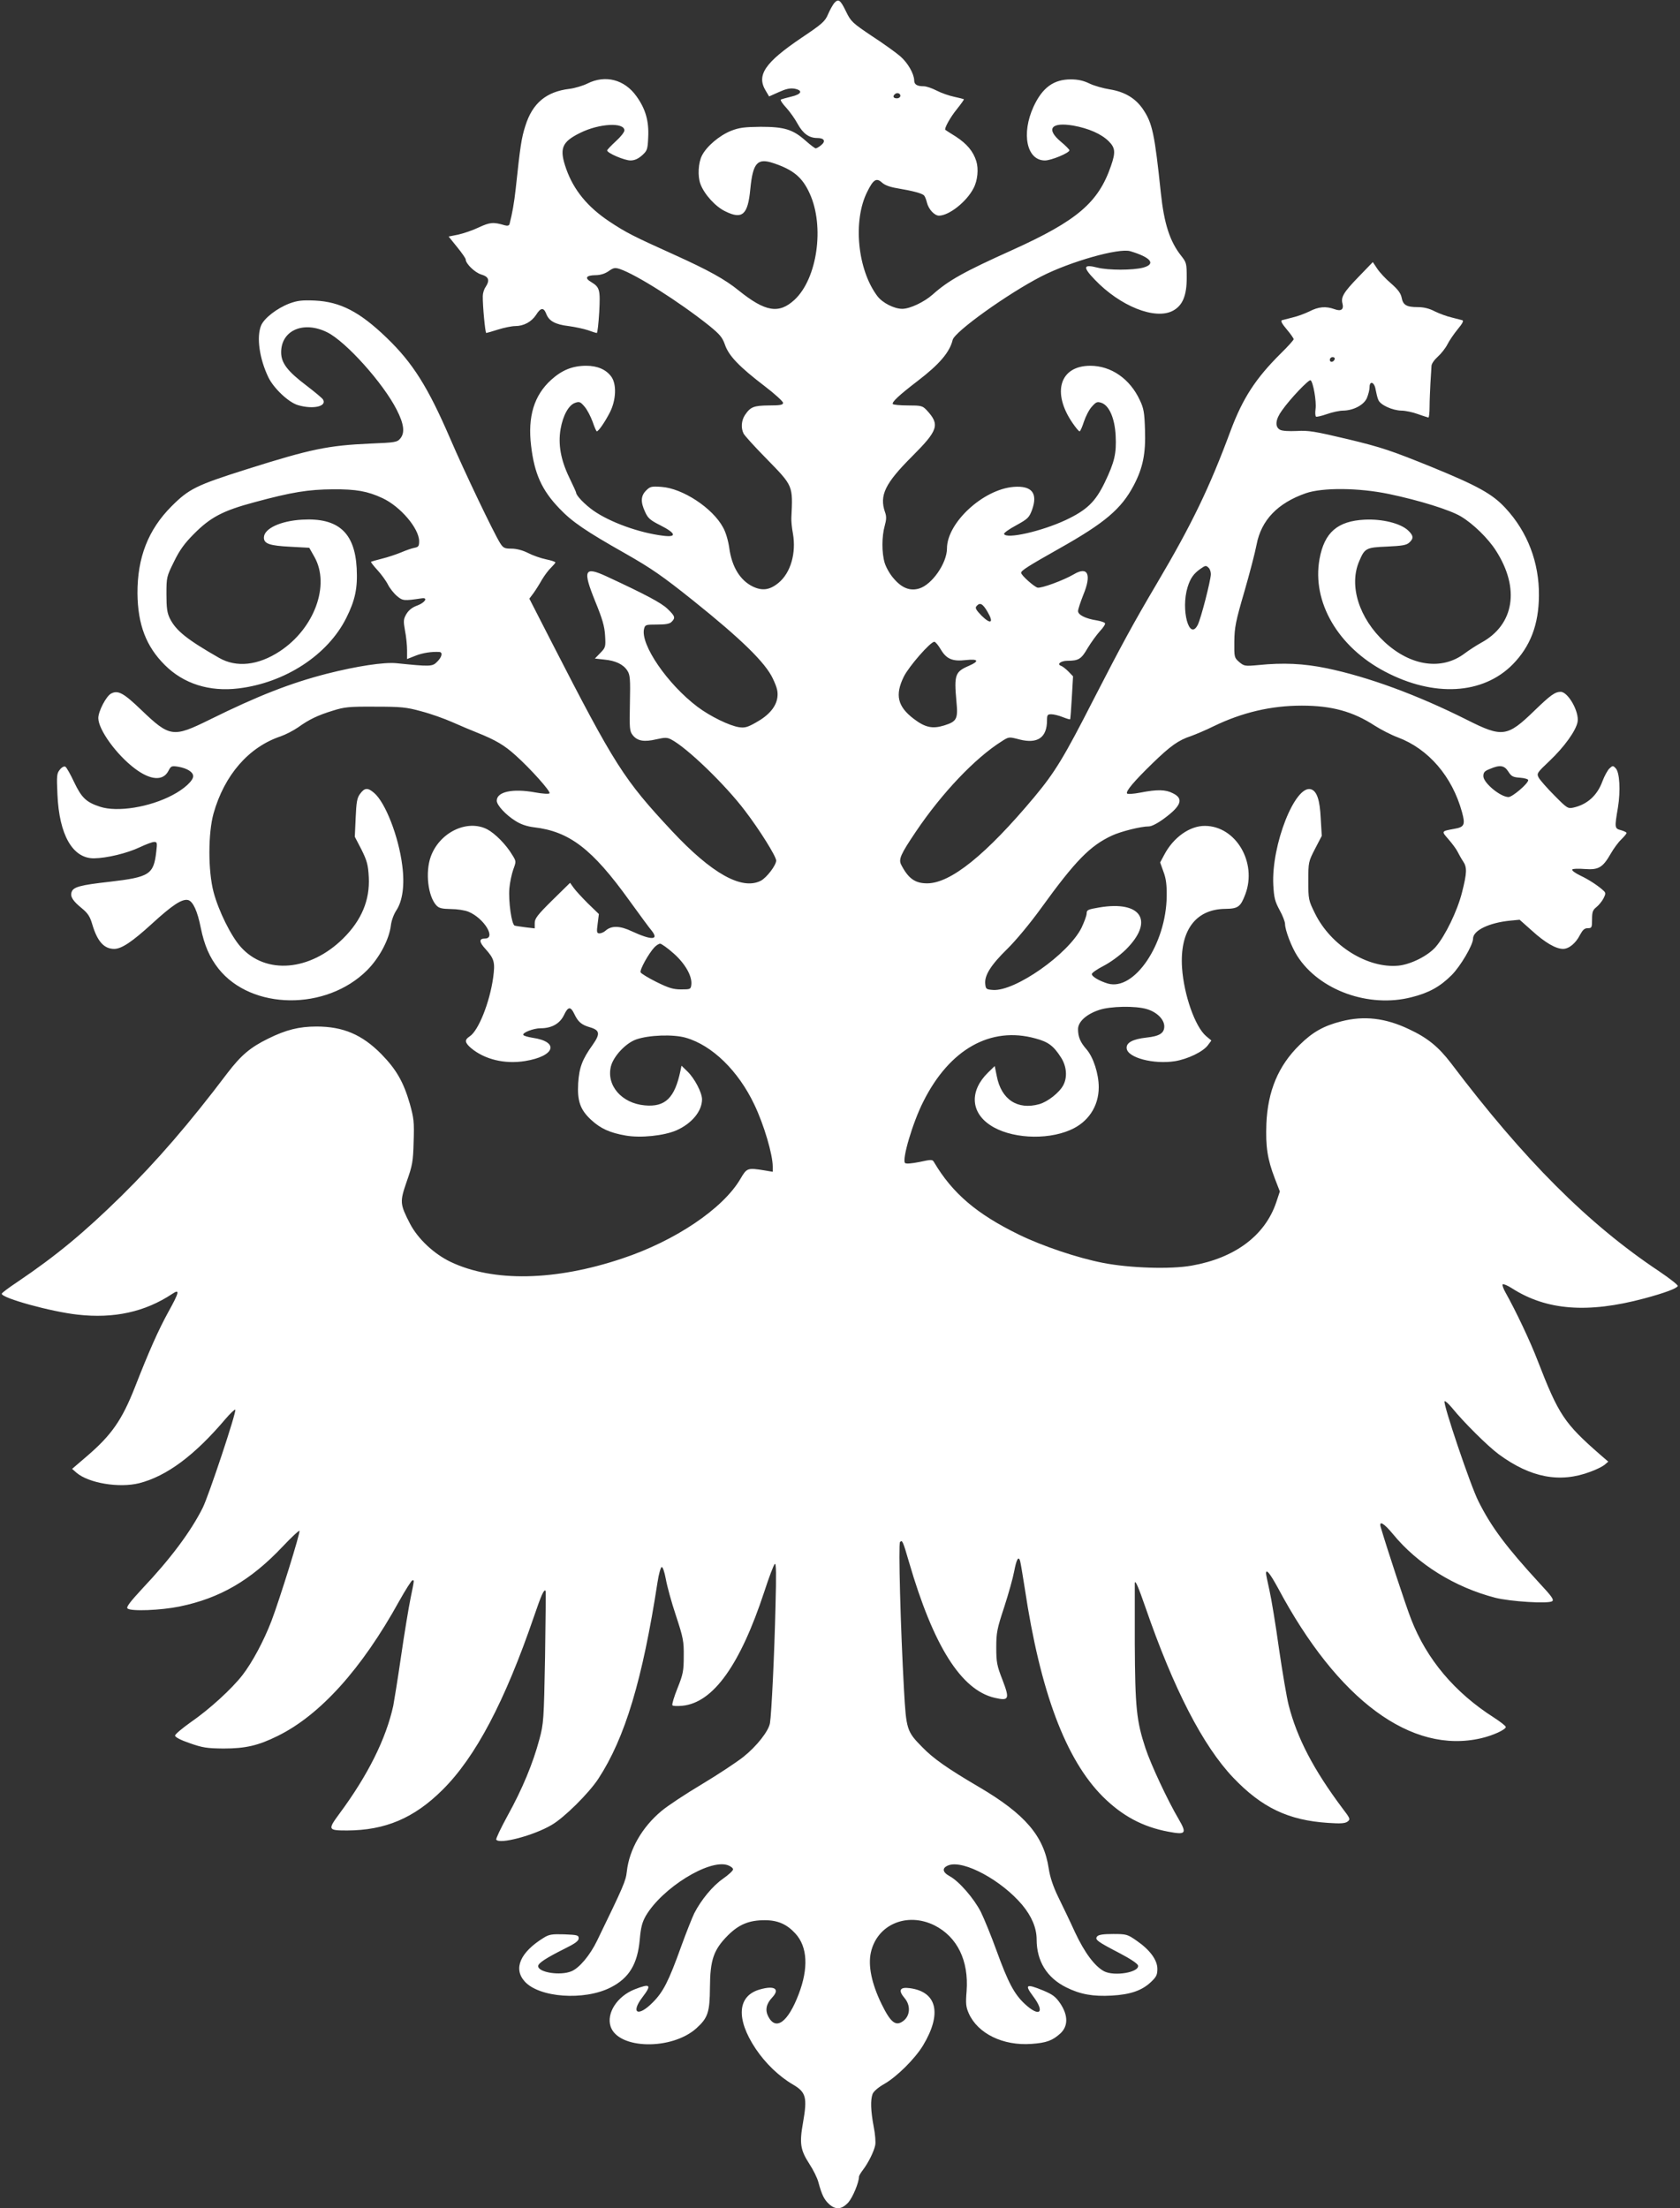 <?xml version="1.0" standalone="no"?>
<!DOCTYPE svg PUBLIC "-//W3C//DTD SVG 20010904//EN"
 "http://www.w3.org/TR/2001/REC-SVG-20010904/DTD/svg10.dtd">
<svg version="1.0" xmlns="http://www.w3.org/2000/svg"
 width="974pt" height="1280pt" viewBox="0 0 974 1280"
 preserveAspectRatio="xMidYMid meet">
<rect x="0" y="0" width="974" height="1280" fill="#333333" stroke="none"/>
<g transform="translate(0,1280) scale(0.1,-0.1)"
fill="#ffffff" stroke="none">
<path d="M4837 12783 c-8 -10 -25 -39 -36 -65 -17 -41 -33 -56 -154 -137 -213
-144 -263 -217 -207 -308 l19 -32 56 25 c42 19 65 24 91 20 51 -10 42 -32 -18
-46 -29 -7 -57 -15 -61 -17 -4 -3 9 -24 31 -47 21 -23 51 -65 67 -95 31 -56
66 -81 114 -81 40 0 50 -19 21 -42 -12 -10 -26 -18 -31 -18 -4 0 -31 20 -58
44 -74 66 -124 81 -261 81 -95 -1 -125 -5 -171 -23 -68 -27 -142 -90 -169
-143 -22 -42 -26 -121 -9 -166 22 -59 87 -131 144 -158 99 -49 131 -20 145
129 15 153 41 182 135 150 114 -38 167 -82 209 -175 88 -191 44 -495 -88 -617
-90 -83 -169 -70 -323 54 -80 65 -176 118 -375 208 -237 107 -277 127 -375
192 -126 84 -206 181 -250 304 -42 119 -27 157 81 210 111 55 256 62 256 14 0
-10 -22 -38 -50 -63 -27 -25 -50 -49 -50 -53 0 -15 100 -58 135 -58 24 0 44 9
67 29 30 27 33 34 36 104 5 95 -15 165 -68 239 -69 97 -180 126 -284 74 -26
-13 -73 -27 -104 -31 -135 -16 -215 -83 -256 -214 -23 -71 -30 -120 -56 -364
-9 -83 -20 -144 -36 -206 -3 -9 -12 -11 -27 -7 -67 20 -86 18 -151 -12 -35
-17 -89 -35 -120 -42 l-55 -11 50 -62 c27 -33 49 -65 49 -71 0 -24 53 -76 90
-87 44 -13 51 -33 25 -73 -9 -13 -16 -36 -16 -52 -1 -56 14 -214 20 -214 3 0
35 9 69 20 35 11 80 20 99 20 49 0 94 24 121 65 27 43 44 44 59 6 15 -41 52
-62 130 -71 37 -5 88 -16 112 -24 24 -9 47 -16 51 -16 4 0 10 54 14 120 7 131
3 145 -46 175 -40 23 -31 39 23 40 29 0 55 8 77 23 28 20 37 22 65 13 95 -32
342 -188 519 -329 61 -50 76 -67 91 -110 22 -64 82 -127 230 -240 59 -45 107
-89 107 -97 0 -12 -17 -15 -82 -15 -89 -1 -107 -8 -140 -57 -20 -32 -23 -74
-7 -106 6 -12 64 -76 129 -142 160 -164 157 -156 148 -347 -1 -18 3 -59 9 -90
20 -114 -13 -228 -83 -286 -51 -42 -94 -48 -149 -22 -74 36 -122 114 -137 224
-6 42 -20 91 -36 119 -61 113 -235 227 -358 235 -57 4 -65 2 -88 -21 -31 -31
-33 -66 -6 -124 16 -36 29 -48 89 -78 91 -46 97 -71 14 -60 -138 17 -306 78
-402 145 -51 36 -101 88 -101 105 0 3 -18 43 -40 88 -49 102 -65 191 -50 280
14 80 47 139 84 152 26 9 31 6 56 -23 15 -18 35 -57 46 -87 10 -30 21 -55 24
-55 10 0 46 52 76 110 36 71 40 163 8 207 -30 41 -80 63 -145 63 -80 0 -141
-25 -204 -82 -99 -90 -136 -213 -116 -381 19 -162 62 -258 164 -364 74 -78
154 -132 382 -261 151 -86 215 -130 395 -274 277 -222 418 -359 461 -452 25
-53 30 -76 26 -108 -7 -54 -49 -104 -123 -145 -49 -28 -66 -33 -99 -28 -55 8
-168 63 -241 118 -175 132 -332 362 -310 452 6 24 10 25 75 25 50 0 74 4 85
16 23 23 20 33 -24 75 -36 35 -129 84 -353 188 -130 60 -140 38 -66 -145 41
-100 54 -144 57 -197 4 -66 3 -70 -27 -101 l-32 -33 54 -6 c66 -6 111 -28 134
-64 16 -24 18 -48 15 -188 -3 -149 -2 -163 17 -187 27 -33 65 -40 137 -23 49
11 62 11 85 -1 91 -47 313 -261 428 -413 85 -111 181 -265 181 -289 0 -27 -55
-99 -89 -117 -110 -56 -284 41 -515 288 -280 300 -330 378 -700 1099 l-127
248 24 32 c13 18 35 53 49 78 15 25 38 56 52 69 14 14 26 28 26 31 0 4 -25 12
-54 18 -30 6 -78 23 -105 37 -32 16 -67 25 -96 25 -40 0 -48 4 -66 33 -38 61
-206 412 -289 605 -129 299 -217 439 -369 585 -156 150 -268 208 -416 215 -75
3 -100 0 -147 -17 -73 -28 -146 -85 -164 -127 -28 -67 -10 -193 42 -301 31
-64 117 -145 171 -161 87 -26 169 -8 146 32 -4 8 -48 44 -96 81 -110 83 -147
131 -147 193 0 128 130 184 267 116 109 -54 325 -295 403 -449 42 -82 48 -132
22 -165 -19 -23 -26 -25 -175 -31 -245 -11 -344 -31 -717 -149 -291 -92 -334
-113 -435 -214 -136 -136 -199 -298 -198 -506 2 -180 50 -307 159 -415 108
-108 258 -156 428 -135 270 33 517 194 624 409 51 102 66 172 60 287 -11 208
-108 294 -316 282 -126 -7 -222 -52 -222 -104 0 -36 34 -47 154 -53 l109 -6
30 -53 c92 -163 0 -415 -201 -547 -125 -82 -251 -96 -352 -38 -187 107 -250
158 -285 228 -16 32 -20 61 -20 141 0 99 1 102 44 189 32 66 61 106 115 160
96 97 168 135 351 184 218 59 313 74 455 75 135 1 201 -11 287 -51 104 -48
213 -176 213 -250 0 -28 -4 -34 -27 -38 -16 -3 -50 -15 -78 -27 -27 -11 -77
-28 -110 -36 -33 -8 -62 -17 -64 -18 -2 -2 14 -23 37 -48 22 -24 50 -62 61
-84 11 -22 35 -52 53 -67 33 -28 41 -28 143 -13 38 6 20 -24 -24 -41 -31 -11
-51 -27 -65 -50 -17 -30 -18 -39 -8 -96 7 -34 12 -85 12 -114 l0 -51 48 19
c42 17 97 25 140 22 20 -2 14 -30 -14 -57 -27 -28 -40 -28 -236 -8 -72 7 -230
-17 -403 -61 -210 -54 -400 -128 -679 -266 -213 -105 -231 -103 -398 57 -102
98 -134 115 -174 94 -29 -16 -74 -103 -74 -142 0 -67 105 -212 211 -292 91
-69 164 -74 195 -15 15 29 18 31 57 25 52 -9 87 -31 87 -55 0 -26 -52 -74
-119 -109 -133 -71 -321 -101 -421 -68 -80 26 -107 52 -150 142 -21 45 -44 86
-51 90 -7 4 -20 -2 -32 -17 -18 -22 -19 -35 -14 -144 10 -234 88 -371 212
-370 74 1 191 29 265 64 36 17 73 31 84 31 17 0 18 -5 12 -56 -15 -133 -39
-148 -271 -175 -170 -19 -211 -30 -220 -60 -9 -26 8 -52 60 -94 35 -29 47 -48
60 -93 29 -98 68 -142 127 -142 43 0 105 42 218 145 119 109 176 147 211 138
28 -8 54 -64 73 -161 21 -102 51 -171 103 -237 191 -240 624 -245 861 -9 71
71 128 178 138 259 3 28 17 66 31 87 37 55 50 148 35 262 -21 168 -98 365
-163 420 -37 32 -55 31 -82 -6 -17 -23 -21 -47 -25 -138 l-5 -110 39 -75 c32
-65 38 -87 42 -159 7 -133 -42 -250 -148 -355 -192 -190 -449 -212 -594 -50
-56 62 -129 209 -158 319 -32 122 -32 340 0 455 63 223 204 385 389 447 29 10
75 34 101 52 64 46 114 70 202 97 67 21 93 24 245 23 151 0 181 -3 268 -27 54
-14 135 -43 180 -63 45 -20 109 -47 142 -60 110 -44 160 -74 225 -133 86 -77
203 -208 196 -219 -3 -5 -40 -3 -83 5 -131 24 -223 4 -223 -48 0 -26 52 -82
108 -117 31 -20 67 -32 107 -37 207 -24 339 -126 554 -425 58 -80 115 -158
128 -173 46 -57 1 -58 -114 -5 -69 33 -119 34 -153 3 -9 -8 -25 -15 -34 -15
-16 0 -18 6 -11 56 l7 56 -64 62 c-34 34 -72 75 -83 91 l-20 28 -103 -101
c-86 -85 -102 -106 -102 -132 l0 -31 -52 6 c-29 4 -58 8 -64 10 -18 5 -37 141
-31 215 3 36 14 86 23 111 17 46 17 47 -7 85 -36 60 -99 123 -144 147 -116 60
-277 -17 -328 -159 -32 -90 -16 -229 33 -282 15 -16 32 -20 84 -21 36 0 82 -7
103 -16 90 -38 161 -155 94 -155 -35 0 -34 -20 4 -61 51 -57 56 -77 44 -166
-20 -143 -85 -307 -136 -340 -31 -20 -29 -36 8 -68 79 -66 195 -94 313 -75
174 28 201 112 43 135 -26 4 -50 11 -53 16 -8 13 59 39 100 39 65 0 112 27
136 77 23 49 38 51 59 7 22 -47 42 -64 90 -78 59 -17 62 -38 17 -102 -61 -85
-78 -132 -84 -222 -6 -104 12 -154 74 -212 56 -52 110 -76 202 -92 87 -15 221
-1 293 30 89 39 149 111 149 180 0 39 -43 121 -84 161 l-35 34 -6 -29 c-33
-158 -88 -212 -207 -201 -134 12 -224 116 -196 227 15 58 86 134 146 155 73
26 216 31 288 10 153 -44 305 -192 398 -389 55 -115 106 -288 106 -358 l0 -30
-47 8 c-100 16 -103 15 -141 -50 -101 -172 -378 -359 -686 -461 -388 -130
-747 -137 -994 -19 -96 46 -189 133 -235 221 -59 115 -60 126 -19 245 33 93
37 115 40 230 4 115 1 137 -22 220 -37 128 -79 200 -166 289 -111 112 -220
159 -375 159 -101 0 -177 -19 -280 -70 -104 -51 -157 -96 -236 -199 -223 -295
-410 -511 -615 -713 -218 -214 -379 -347 -601 -497 -51 -34 -93 -65 -93 -70 0
-25 285 -104 440 -121 211 -24 391 16 548 120 46 31 42 11 -23 -106 -57 -104
-111 -225 -193 -435 -75 -190 -135 -277 -280 -401 l-84 -72 25 -22 c71 -61
248 -90 364 -61 160 41 321 161 500 372 28 33 54 57 57 54 9 -9 -155 -502
-189 -569 -69 -138 -188 -297 -350 -468 -72 -78 -94 -107 -86 -115 18 -18 193
-11 301 11 235 48 414 152 599 348 50 53 94 94 97 91 7 -7 -115 -398 -162
-522 -45 -117 -111 -240 -168 -314 -62 -80 -192 -199 -301 -274 -49 -35 -90
-69 -90 -77 0 -9 32 -26 85 -44 74 -26 99 -30 195 -31 128 0 202 17 315 73
246 121 487 388 704 781 37 66 72 121 77 121 11 0 12 8 -11 -105 -11 -54 -36
-205 -55 -336 -19 -131 -40 -260 -45 -286 -42 -191 -146 -401 -311 -624 -70
-95 -69 -99 44 -99 220 1 387 71 552 235 192 190 362 513 531 1006 42 123 58
160 67 148 2 -2 0 -175 -3 -384 -7 -366 -8 -384 -33 -477 -37 -139 -99 -288
-183 -440 -40 -73 -70 -136 -67 -141 18 -29 218 24 321 85 73 42 216 184 271
268 155 237 256 574 343 1139 7 46 18 86 24 88 6 2 16 -26 24 -69 7 -40 33
-136 59 -213 42 -128 46 -148 45 -235 0 -85 -4 -105 -36 -185 -20 -49 -33 -94
-30 -99 2 -5 29 -6 59 -3 178 18 334 236 474 661 27 83 54 155 61 161 8 7 9
-59 4 -245 -6 -268 -23 -623 -32 -677 -7 -46 -77 -135 -155 -197 -38 -30 -145
-101 -240 -158 -94 -56 -200 -126 -234 -155 -112 -93 -187 -223 -201 -351 -6
-55 -18 -83 -172 -400 -41 -85 -103 -159 -149 -178 -64 -27 -193 -7 -193 30 0
17 46 47 154 101 61 30 81 45 81 60 0 18 -8 20 -83 23 -72 2 -88 0 -120 -20
-135 -83 -177 -178 -111 -252 83 -95 346 -114 499 -36 107 54 156 135 169 277
6 71 14 101 35 138 95 162 368 331 475 294 17 -6 31 -17 31 -24 0 -8 -26 -32
-59 -55 -60 -42 -126 -122 -166 -200 -12 -25 -46 -110 -75 -190 -74 -206 -105
-266 -166 -327 -85 -86 -130 -62 -59 31 55 72 46 81 -46 45 -101 -40 -164
-138 -139 -215 44 -133 355 -139 498 -10 66 60 77 92 78 236 1 160 21 218 103
301 65 65 124 89 215 89 76 0 129 -24 178 -78 70 -77 76 -201 18 -352 -62
-162 -132 -213 -176 -128 -19 37 -12 73 23 110 46 49 14 71 -70 47 -132 -36
-142 -170 -26 -344 57 -85 136 -161 217 -208 75 -44 83 -75 58 -218 -22 -123
-16 -160 36 -241 23 -35 47 -83 53 -108 20 -73 33 -99 61 -125 39 -36 75 -32
113 10 25 29 61 115 61 148 0 6 11 24 24 41 31 41 62 104 70 141 4 17 0 66 -9
110 -17 91 -19 153 -6 188 6 15 34 39 68 58 73 42 178 146 225 224 110 183 81
310 -77 331 -58 8 -69 -12 -31 -57 37 -43 33 -103 -7 -133 -44 -33 -73 -10
-126 98 -58 119 -79 223 -62 299 36 162 209 236 369 157 132 -67 199 -204 186
-381 -6 -72 -4 -92 13 -130 52 -116 198 -188 363 -176 86 6 122 19 168 61 45
42 45 104 0 172 -28 41 -44 53 -101 77 -98 40 -108 34 -58 -33 72 -95 39 -126
-48 -45 -61 57 -96 123 -164 310 -30 83 -71 183 -90 222 -40 79 -127 179 -181
208 -44 24 -46 49 -5 64 88 30 306 -88 426 -231 54 -65 83 -133 83 -199 0
-126 59 -222 171 -278 82 -41 156 -54 264 -48 108 6 175 29 227 78 32 30 38
42 38 77 0 51 -43 110 -120 163 -53 37 -59 39 -136 39 -57 0 -85 -4 -93 -14
-15 -18 -1 -29 128 -96 65 -34 107 -62 109 -73 8 -39 -137 -64 -197 -33 -54
29 -112 106 -168 225 -29 64 -74 157 -98 206 -30 62 -47 114 -55 165 -28 188
-137 315 -404 472 -181 106 -265 165 -328 230 -91 92 -94 102 -107 333 -20
357 -33 847 -23 857 13 13 16 8 52 -116 142 -488 303 -742 497 -787 83 -19 88
-8 45 104 -32 82 -36 102 -36 187 0 86 4 108 46 235 25 77 51 170 58 208 13
69 25 90 34 60 3 -10 15 -81 27 -158 90 -602 238 -994 453 -1209 112 -111 230
-175 380 -203 101 -19 108 -11 60 72 -64 108 -162 318 -193 412 -52 158 -60
233 -62 608 0 187 0 345 0 350 3 19 21 -24 62 -142 163 -472 333 -802 509
-987 166 -174 320 -247 550 -262 73 -5 99 -3 113 8 17 13 15 18 -31 78 -166
222 -262 405 -311 597 -11 43 -36 190 -56 327 -19 137 -44 289 -55 337 -11 49
-20 93 -20 99 0 29 23 0 69 -84 347 -651 774 -966 1179 -871 69 16 142 50 142
65 0 6 -31 30 -68 54 -229 146 -391 339 -481 571 -31 79 -143 420 -176 533
-12 41 18 24 70 -39 144 -176 359 -309 594 -370 87 -22 308 -36 330 -20 12 8
-3 29 -75 106 -191 208 -279 325 -353 474 -45 88 -207 568 -196 579 3 4 23
-14 43 -38 68 -84 207 -222 272 -270 184 -135 354 -168 532 -100 31 11 67 29
80 39 l22 19 -44 38 c-212 185 -243 232 -366 549 -42 110 -127 289 -185 392
-13 23 -21 45 -17 49 4 3 29 -7 55 -24 199 -127 438 -146 766 -58 116 31 189
58 194 72 2 6 -47 44 -109 86 -410 273 -782 645 -1206 1206 -72 94 -135 146
-242 196 -138 66 -262 80 -394 46 -102 -26 -166 -62 -241 -136 -124 -121 -185
-268 -193 -457 -5 -134 6 -206 49 -318 l29 -75 -21 -63 c-65 -193 -240 -323
-491 -367 -124 -22 -359 -14 -513 16 -149 29 -353 98 -488 164 -244 119 -385
239 -492 420 -9 16 -15 16 -84 1 -46 -9 -78 -12 -84 -6 -19 19 44 234 106 356
152 304 391 438 650 366 75 -20 105 -43 148 -110 33 -51 38 -114 14 -160 -22
-43 -90 -97 -140 -111 -126 -35 -220 27 -246 162 l-12 59 -39 -38 c-106 -104
-102 -228 12 -304 114 -77 323 -90 464 -29 104 44 166 137 166 248 0 78 -31
174 -71 220 -36 41 -49 72 -49 117 0 42 47 86 122 111 64 22 211 25 277 5 58
-17 101 -60 101 -100 0 -39 -27 -57 -103 -65 -81 -9 -119 -30 -115 -63 6 -54
156 -93 279 -74 75 12 164 55 192 93 l20 27 -30 25 c-64 54 -129 238 -140 396
-14 214 77 340 250 342 75 1 89 11 117 85 69 184 -55 395 -234 396 -88 1 -184
-67 -237 -169 l-23 -43 19 -53 c15 -39 20 -77 19 -143 -3 -276 -187 -550 -341
-506 -47 14 -93 40 -93 55 0 7 30 28 67 47 39 20 93 59 129 94 168 166 92 287
-154 245 -64 -11 -72 -14 -72 -34 0 -13 -14 -50 -30 -84 -77 -153 -385 -369
-513 -360 -39 3 -42 5 -45 35 -5 50 33 110 128 203 49 48 133 149 195 235 201
278 285 363 412 422 52 24 167 53 214 53 16 0 52 19 87 45 101 74 116 116 52
147 -42 22 -91 23 -188 4 -42 -8 -75 -10 -78 -5 -8 13 41 71 148 175 103 100
150 134 224 158 27 10 85 34 129 56 167 81 335 120 512 120 174 0 297 -34 423
-116 36 -23 96 -54 134 -68 178 -67 315 -226 372 -433 20 -73 14 -87 -44 -97
-77 -14 -76 -13 -35 -60 21 -24 45 -56 53 -72 8 -16 22 -41 32 -56 24 -35 23
-67 -6 -181 -27 -107 -97 -251 -152 -315 -44 -51 -142 -101 -215 -109 -179
-18 -393 115 -485 302 -38 77 -39 81 -39 190 0 108 1 111 39 185 l39 75 -6
101 c-5 107 -22 158 -56 169 -92 29 -231 -323 -219 -555 4 -72 9 -94 36 -144
18 -32 32 -69 32 -81 0 -36 38 -135 71 -186 127 -199 415 -303 663 -239 100
25 165 61 232 128 51 51 124 175 124 211 0 48 93 93 218 105 l52 5 72 -64 c76
-69 138 -105 180 -105 34 0 74 33 98 81 16 29 26 39 45 39 23 0 25 3 25 51 0
43 4 54 25 71 14 11 32 33 41 50 13 25 14 33 2 44 -28 27 -85 65 -136 89 -29
14 -50 29 -47 35 3 5 35 6 73 3 80 -6 104 8 151 90 16 28 43 65 60 81 17 17
31 33 31 38 0 4 -15 11 -32 16 -38 10 -38 13 -18 131 16 97 10 205 -13 228
-15 16 -18 16 -36 -1 -10 -9 -29 -43 -41 -75 -30 -82 -88 -134 -168 -152 -32
-7 -37 -4 -110 70 -43 43 -83 89 -91 103 -13 25 -11 28 64 99 85 81 151 173
161 224 11 59 -55 175 -98 175 -33 0 -60 -20 -153 -110 -157 -152 -185 -156
-391 -52 -287 144 -572 249 -814 299 -132 27 -249 33 -396 18 -77 -7 -81 -6
-110 18 -28 25 -29 27 -28 119 1 82 8 117 58 288 31 107 63 230 71 273 27 142
122 241 285 298 98 34 307 32 481 -4 177 -37 354 -92 418 -130 71 -42 159
-128 204 -199 140 -218 106 -429 -85 -533 -29 -16 -72 -44 -96 -62 -132 -100
-312 -75 -464 65 -149 138 -209 328 -148 469 32 76 40 80 162 85 86 4 112 8
128 23 27 24 25 41 -7 71 -44 41 -150 67 -251 62 -158 -8 -234 -74 -262 -228
-45 -249 107 -510 380 -653 283 -149 567 -133 740 42 102 104 151 230 152 399
2 191 -66 369 -193 506 -75 82 -161 130 -433 241 -230 93 -285 112 -480 159
-194 46 -230 52 -297 48 -47 -2 -85 0 -98 7 -31 17 -27 60 12 113 47 67 155
180 165 174 15 -9 35 -123 29 -166 -3 -22 -2 -42 3 -45 4 -2 32 4 63 15 31 11
73 20 94 20 60 1 121 33 138 74 8 20 15 47 15 61 0 41 28 31 35 -12 4 -21 10
-48 16 -61 11 -29 82 -61 134 -62 22 0 65 -9 95 -20 30 -11 58 -19 61 -20 4 0
7 28 7 63 0 34 3 96 5 137 3 41 5 86 6 98 0 14 17 37 37 55 20 18 45 50 56 72
11 22 38 61 60 88 26 31 35 48 26 51 -7 2 -35 9 -62 16 -27 6 -70 22 -97 35
-32 17 -65 25 -99 25 -66 0 -86 12 -94 55 -5 25 -21 47 -61 82 -30 25 -66 64
-80 85 l-26 39 -85 -88 c-84 -87 -101 -115 -91 -152 9 -35 -8 -47 -46 -33 -50
18 -92 15 -146 -13 -27 -13 -70 -29 -97 -35 -27 -7 -55 -14 -62 -16 -9 -3 0
-20 27 -52 23 -27 41 -53 41 -58 0 -5 -34 -43 -76 -84 -144 -143 -219 -258
-289 -445 -123 -332 -225 -543 -427 -885 -139 -235 -207 -361 -367 -672 -174
-341 -225 -424 -344 -567 -281 -336 -486 -501 -622 -501 -70 0 -109 28 -150
107 -17 32 -4 61 85 193 151 224 343 426 497 523 42 27 42 27 103 11 106 -27
160 11 160 111 0 31 3 35 25 35 13 0 43 -7 65 -16 23 -9 42 -15 44 -13 2 2 6
59 10 127 l7 122 -28 29 c-15 15 -35 30 -42 32 -26 9 0 29 37 29 66 0 81 10
118 74 20 33 52 77 71 98 19 20 33 41 29 46 -3 5 -24 12 -47 16 -65 10 -109
32 -109 54 0 11 14 52 30 93 50 120 27 169 -55 120 -60 -35 -188 -82 -210 -77
-21 6 -95 72 -95 86 0 13 41 39 220 140 265 149 361 230 433 367 53 101 70
184 65 323 -3 98 -7 123 -30 171 -57 123 -166 199 -287 199 -177 0 -225 -155
-102 -333 18 -26 35 -47 40 -47 4 0 15 25 25 56 10 30 30 70 46 87 25 28 31
30 56 22 45 -16 77 -90 82 -191 5 -102 -6 -151 -63 -270 -55 -114 -105 -161
-228 -219 -140 -65 -343 -111 -356 -80 -2 6 29 28 70 50 67 37 75 44 92 89 35
97 0 142 -106 134 -177 -14 -387 -208 -387 -357 0 -85 -87 -210 -161 -232 -52
-16 -100 2 -147 57 -22 24 -45 65 -53 91 -18 60 -17 154 0 215 10 36 11 55 2
79 -34 98 0 167 157 324 152 152 162 184 84 268 -24 25 -31 27 -108 27 -46 0
-85 4 -88 8 -7 11 37 52 144 134 127 97 186 167 203 238 12 48 318 267 514
368 168 86 450 166 516 146 120 -36 150 -74 75 -95 -60 -16 -203 -16 -266 0
-82 21 -86 4 -16 -69 148 -155 351 -236 454 -181 56 30 80 87 80 191 0 83 -2
89 -31 126 -67 84 -100 187 -119 365 -36 343 -49 405 -103 485 -43 64 -106
102 -193 116 -38 6 -91 21 -118 34 -35 17 -67 24 -108 24 -100 0 -165 -48
-216 -158 -72 -157 -40 -312 66 -312 37 0 142 44 142 59 0 4 -22 27 -50 50
-88 74 -56 115 73 93 88 -16 162 -48 205 -91 38 -38 40 -64 13 -142 -73 -213
-196 -318 -572 -488 -282 -127 -370 -176 -463 -259 -49 -43 -131 -82 -175 -82
-47 0 -114 34 -144 73 -116 153 -144 438 -59 606 35 71 53 82 85 53 16 -15 46
-26 88 -33 94 -16 147 -30 157 -43 5 -6 12 -24 16 -41 10 -39 44 -75 70 -75
59 1 160 81 200 159 24 45 30 112 16 157 -18 57 -54 100 -118 142 -32 20 -59
37 -61 39 -9 6 27 72 67 121 24 30 42 55 40 57 -2 1 -27 8 -56 14 -29 6 -75
22 -102 36 -27 14 -60 25 -74 25 -39 0 -56 10 -56 34 -1 39 -37 102 -81 140
-24 21 -98 74 -164 117 -113 76 -122 84 -150 142 -33 68 -44 76 -68 50z m383
-538 c0 -8 -9 -15 -20 -15 -20 0 -26 11 -13 23 12 13 33 7 33 -8z m2518 -1527
c-6 -18 -28 -21 -28 -4 0 9 7 16 16 16 9 0 14 -5 12 -12z m-730 -1210 c7 -7
12 -23 12 -36 0 -34 -58 -260 -76 -294 -49 -96 -99 87 -59 218 16 52 35 79 75
107 29 20 32 21 48 5z m-1283 -254 c38 -64 20 -76 -34 -23 -32 33 -39 45 -30
55 20 24 36 16 64 -32z m-271 -218 c33 -56 68 -71 146 -62 72 8 80 -6 18 -33
-81 -35 -87 -52 -73 -207 10 -102 2 -116 -71 -139 -68 -21 -110 -12 -176 38
-95 72 -110 139 -58 245 30 60 154 202 177 202 6 0 23 -20 37 -44z m3291 -709
c18 -28 27 -32 68 -35 26 -2 47 -8 47 -14 0 -20 -92 -98 -114 -98 -47 0 -146
82 -146 121 0 22 7 30 38 42 58 25 84 21 107 -16z m-4840 -1053 c68 -60 109
-133 103 -182 -3 -26 -6 -27 -59 -27 -46 0 -72 8 -143 43 -48 24 -89 49 -92
56 -6 15 46 108 79 144 11 12 27 22 34 22 8 0 43 -25 78 -56z"/>
</g>
</svg>
